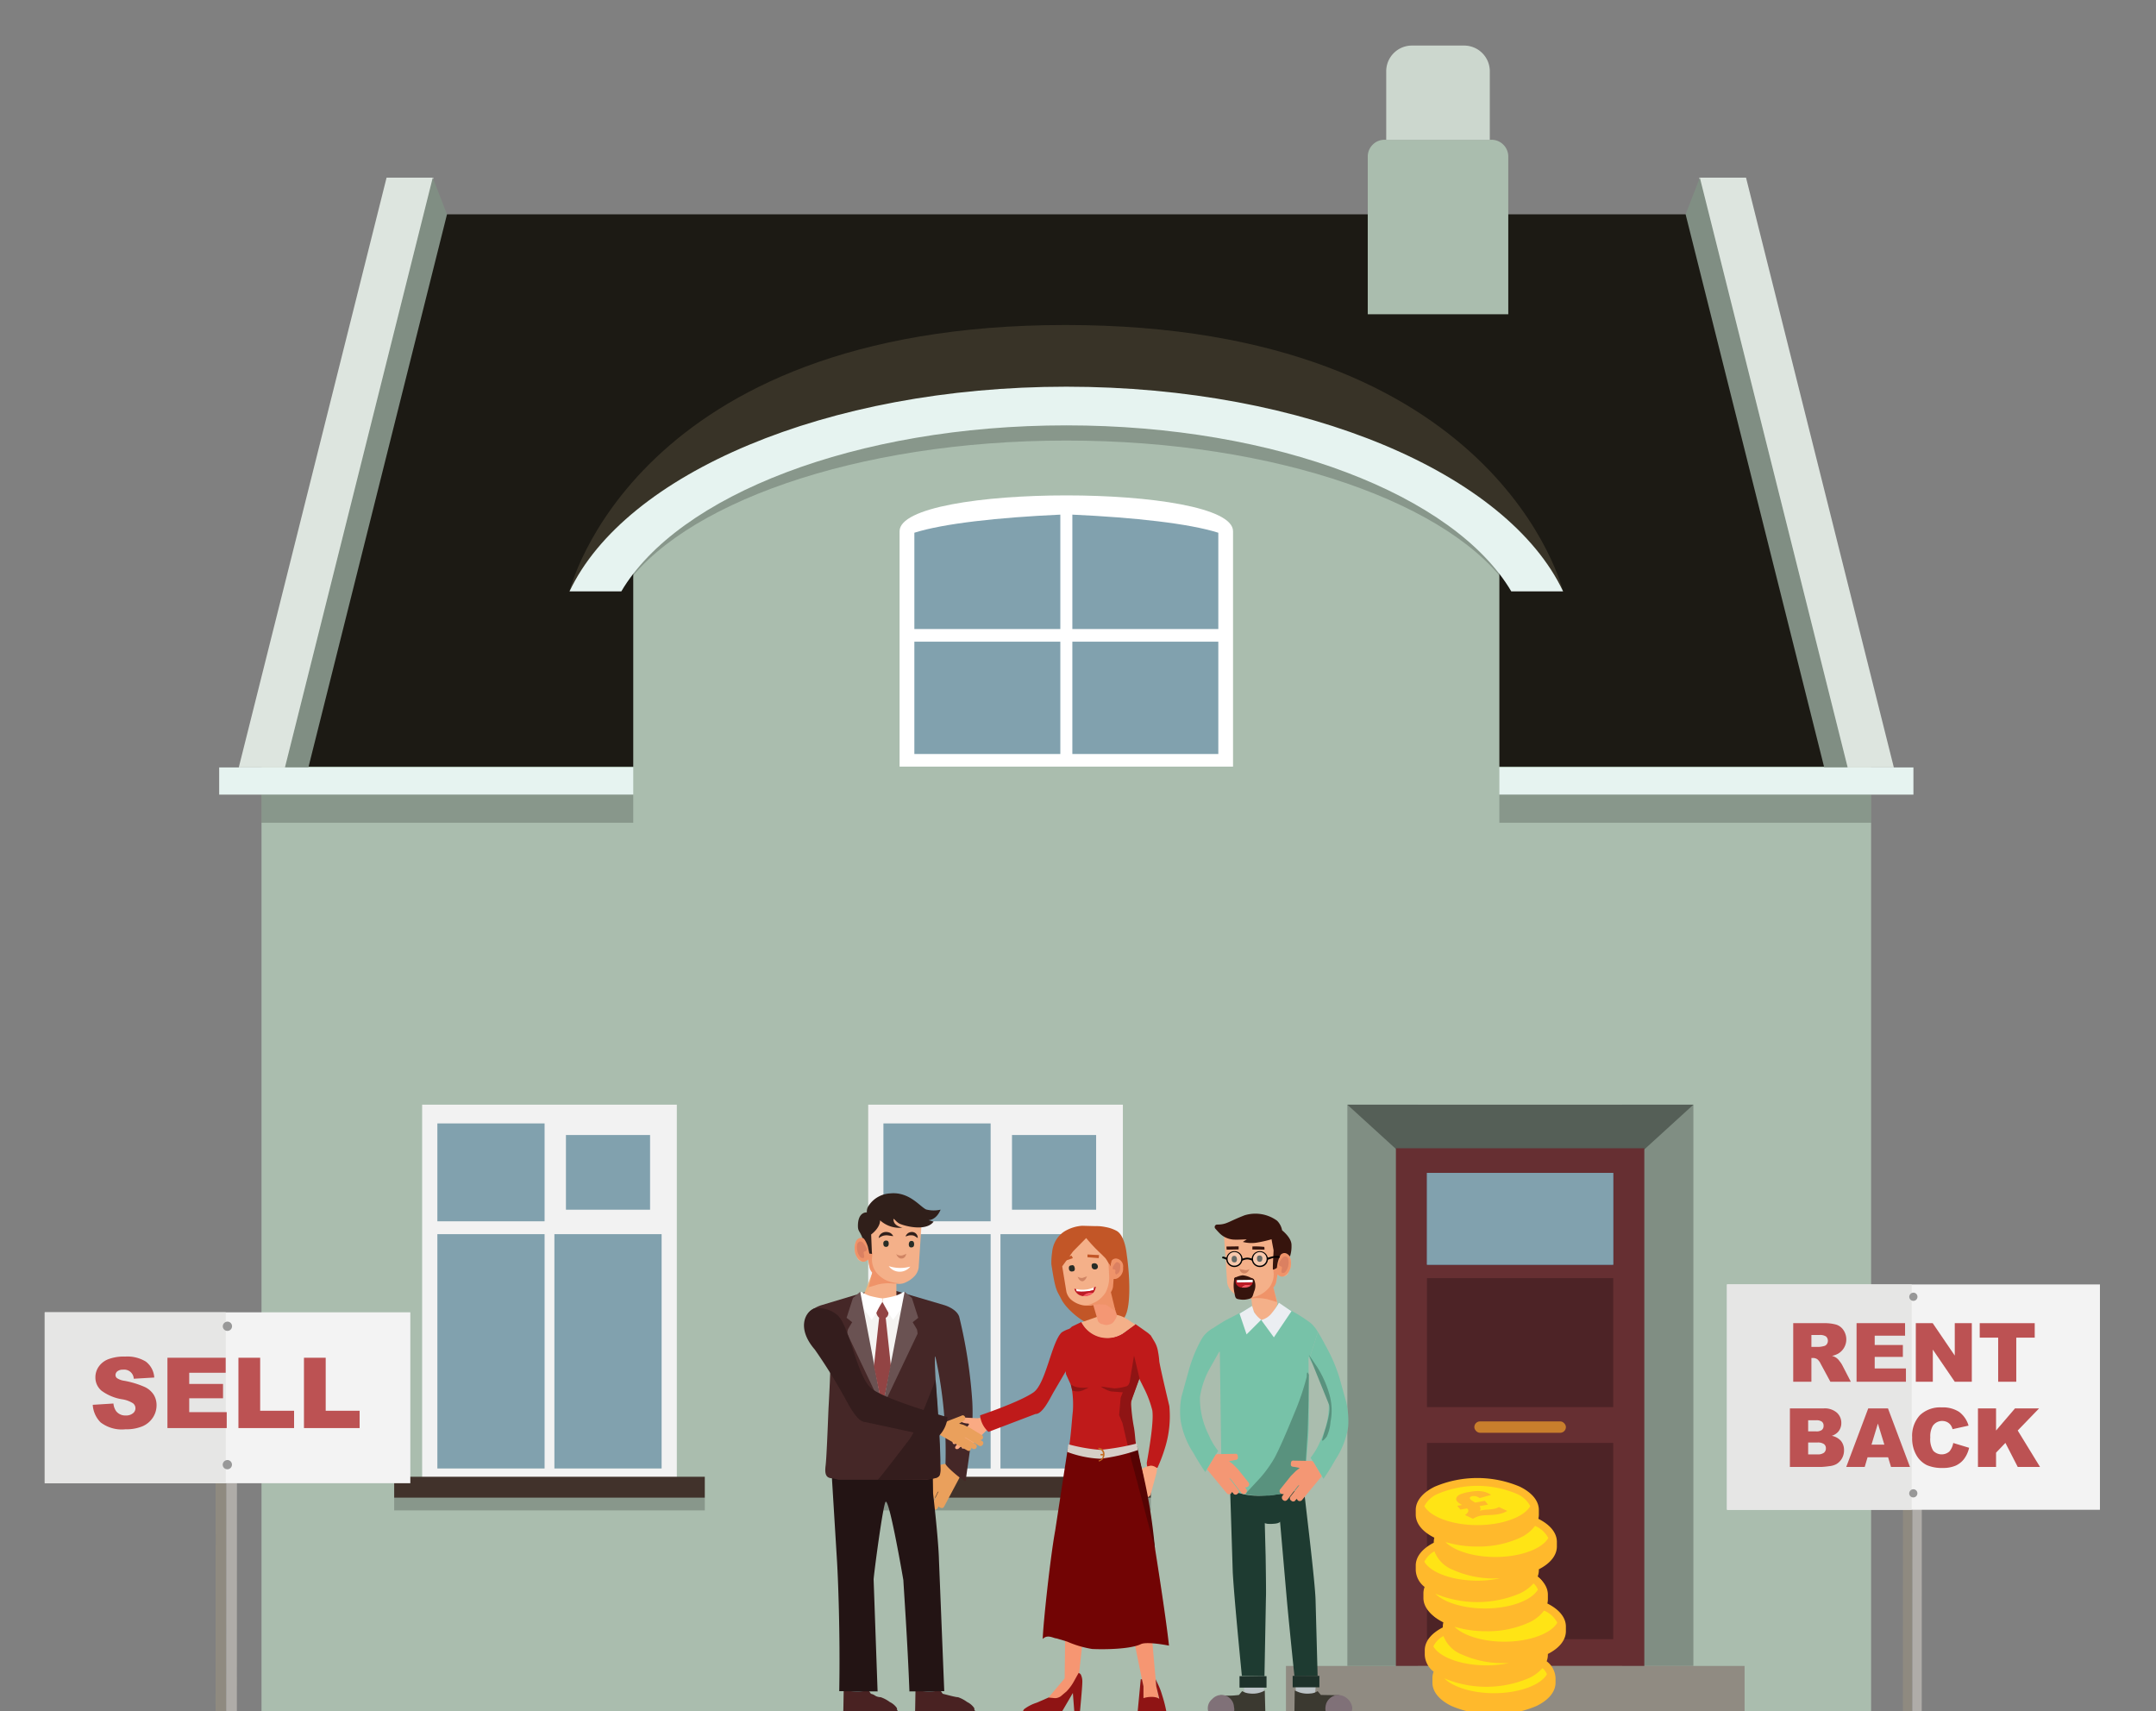 <svg xmlns="http://www.w3.org/2000/svg" xmlns:xlink="http://www.w3.org/1999/xlink" width="291.427" height="231.296" viewBox="0 0 291.427 231.296">
  <rect x="0" y="0" width="291.427" height="231.296" fill="#808080" stroke="none"/>
  <defs>
    <style>
      .cls-1 {
        fill: none;
      }

      .cls-2 {
        fill: #aabdae;
      }

      .cls-3 {
        fill: #1c1a14;
      }

      .cls-11, .cls-15, .cls-16, .cls-17, .cls-3, .cls-52, .cls-7 {
        fill-rule: evenodd;
      }

      .cls-4 {
        fill: #ccd7ce;
      }

      .cls-5 {
        fill: #dde5df;
      }

      .cls-15, .cls-6 {
        fill: #808e83;
      }

      .cls-10, .cls-7 {
        fill: #e6f3f0;
      }

      .cls-8 {
        opacity: 0.2;
      }

      .cls-9 {
        fill: #383327;
      }

      .cls-11, .cls-34, .cls-62 {
        fill: #fff;
      }

      .cls-12 {
        fill: #81a1ae;
      }

      .cls-13 {
        fill: #f2f2f2;
      }

      .cls-14 {
        fill: #41322b;
      }

      .cls-16 {
        fill: #908b82;
      }

      .cls-17 {
        fill: #555f57;
      }

      .cls-18 {
        fill: #662f32;
      }

      .cls-19 {
        fill: #5f8aa5;
      }

      .cls-20 {
        fill: #4d2326;
      }

      .cls-21 {
        fill: #c87e2c;
      }

      .cls-22 {
        fill: #eaa05c;
      }

      .cls-23 {
        fill: #535353;
      }

      .cls-24 {
        fill: #492222;
      }

      .cls-25 {
        fill: #231414;
      }

      .cls-26 {
        fill: #452727;
      }

      .cls-27 {
        fill: #eeb37d;
      }

      .cls-28 {
        fill: #f4b089;
      }

      .cls-29 {
        fill: #ef9369;
      }

      .cls-30 {
        fill: #db8061;
      }

      .cls-31 {
        fill: #d08564;
      }

      .cls-32 {
        fill: #272c26;
      }

      .cls-33 {
        fill: #301f1a;
      }

      .cls-35 {
        fill: #341d1d;
      }

      .cls-36 {
        fill: #f5f4f2;
      }

      .cls-37 {
        fill: #6a5252;
      }

      .cls-38 {
        fill: #924444;
      }

      .cls-39 {
        fill: #bf1a1a;
      }

      .cls-40 {
        fill: #c25627;
      }

      .cls-41 {
        fill: #f69672;
      }

      .cls-42 {
        fill: #faaa83;
      }

      .cls-43 {
        fill: #8f1414;
      }

      .cls-44 {
        fill: #f49774;
      }

      .cls-45 {
        fill: #720404;
      }

      .cls-46 {
        fill: #560303;
      }

      .cls-47 {
        fill: #d6cec7;
      }

      .cls-48 {
        fill: #c46d22;
      }

      .cls-49 {
        fill: #bd1b25;
      }

      .cls-50 {
        fill: #f55761;
      }

      .cls-51, .cls-52 {
        fill: #36140d;
      }

      .cls-53 {
        fill: #77c2a8;
      }

      .cls-54 {
        fill: #bcc3c6;
      }

      .cls-55 {
        fill: #1e3b31;
      }

      .cls-56 {
        fill: #3b3930;
      }

      .cls-57 {
        fill: #807178;
      }

      .cls-58 {
        fill: #282e27;
      }

      .cls-59 {
        fill: #1e312a;
      }

      .cls-60 {
        fill: #59927e;
      }

      .cls-61 {
        fill: #ebeef2;
      }

      .cls-62 {
        opacity: 0.3;
      }

      .cls-63 {
        fill: #ffe415;
      }

      .cls-64 {
        fill: #ffb92c;
      }

      .cls-65 {
        isolation: isolate;
      }

      .cls-66 {
        clip-path: url(#clip-path);
      }

      .cls-67 {
        clip-path: url(#clip-path-2);
      }

      .cls-68 {
        fill: #8f8a80;
      }

      .cls-69 {
        fill: #afaca8;
      }

      .cls-70 {
        fill: #f3f3f3;
      }

      .cls-71 {
        fill: #e6e6e5;
      }

      .cls-72 {
        fill: #989898;
      }

      .cls-73 {
        fill: #bc5253;
      }
    </style>
    <clipPath id="clip-path">
      <polygon class="cls-1" points="199.731 216.848 197.042 213.603 202.452 212.649 205.141 215.894 199.731 216.848"/>
    </clipPath>
    <clipPath id="clip-path-2">
      <polygon class="cls-1" points="198.513 205.399 195.823 202.154 201.233 201.2 203.923 204.445 198.513 205.399"/>
    </clipPath>
  </defs>
  <g id="text">
    <g>
      <rect class="cls-2" x="35.347" y="103.623" width="217.572" height="128.144"/>
      <polygon class="cls-3" points="233.483 28.968 54.783 28.968 35.347 103.622 252.919 103.622 233.483 28.968"/>
      <path class="cls-2" d="M184.88,18.891h18.995a0,0,0,0,1,0,0V40.202a2.274,2.274,0,0,1-2.274,2.274H187.153a2.274,2.274,0,0,1-2.274-2.274V18.891a0,0,0,0,1,0,0Z" transform="translate(388.754 61.366) rotate(180)"/>
      <path class="cls-4" d="M187.376,6.157H201.378a0,0,0,0,1,0,0v9.258a3.475,3.475,0,0,1-3.475,3.475h-7.051a3.475,3.475,0,0,1-3.475-3.475V6.157A0,0,0,0,1,187.376,6.157Z" transform="translate(388.754 25.048) rotate(180)"/>
      <polygon class="cls-5" points="229.677 24.015 236.012 24.015 255.991 103.735 249.655 103.735 229.677 24.015"/>
      <polygon class="cls-6" points="227.844 28.968 229.77 24.015 249.748 103.735 246.581 103.735 227.844 28.968"/>
      <polygon class="cls-5" points="58.588 24.015 52.253 24.015 32.275 103.735 38.61 103.735 58.588 24.015"/>
      <polygon class="cls-6" points="60.422 28.968 58.495 24.015 38.517 103.735 41.685 103.735 60.422 28.968"/>
      <polygon class="cls-7" points="258.638 103.735 258.638 107.408 29.627 107.408 29.627 103.735 72.923 103.735 258.638 103.735 258.638 103.735"/>
      <rect class="cls-8" x="35.347" y="107.408" width="217.572" height="3.802"/>
      <g>
        <path class="cls-9" d="M144.006,43.931c-58.41,0-67.025,36.004-67.025,36.004l18.084-12.566h98.472l17.747,12.566S202.67,43.931,144.006,43.931Z"/>
        <path class="cls-2" d="M192.993,65.328q-48.79-19.456-97.3,0L85.596,72.277v39.778H202.67V71.782Z"/>
        <polygon class="cls-1" points="117.121 51.491 104.076 60.842 183.937 60.842 170.891 51.491 117.121 51.491"/>
        <path class="cls-8" d="M144.133,54.803c-32.427,0-59.641,10.696-67.152,25.132h7.004C91.648,68.151,115.674,59.55,144.133,59.55s52.485,8.601,60.148,20.385h7.004C203.774,65.499,176.559,54.803,144.133,54.803Z"/>
        <path class="cls-10" d="M144.133,52.27c-32.427,0-59.641,11.774-67.152,27.665h7.004c7.663-12.971,31.689-22.439,60.148-22.439s52.485,9.468,60.148,22.439h7.004C203.774,64.044,176.559,52.27,144.133,52.27Z"/>
        <g>
          <path class="cls-11" d="M121.596,71.808c0-6.46,45.074-6.46,45.074,0v31.814H121.596V71.808Z"/>
          <rect class="cls-12" x="144.95" y="86.737" width="19.731" height="15.182"/>
          <rect class="cls-12" x="123.594" y="86.737" width="19.731" height="15.182"/>
          <g>
            <path class="cls-12" d="M164.681,85.025V72.011c-3.931-1.248-11.301-2.063-19.731-2.448V85.025Z"/>
            <path class="cls-12" d="M143.325,85.025V69.563c-8.427.384-15.796,1.199-19.731,2.446V85.025Z"/>
          </g>
        </g>
      </g>
      <g>
        <g>
          <rect class="cls-13" x="57.062" y="149.32" width="34.425" height="51.709" transform="translate(148.549 350.348) rotate(-180)"/>
          <g>
            <rect class="cls-12" x="76.498" y="153.42" width="11.372" height="10.096"/>
            <rect class="cls-12" x="74.938" y="166.822" width="14.492" height="31.673"/>
            <rect class="cls-12" x="59.119" y="151.853" width="14.492" height="13.23"/>
            <rect class="cls-12" x="59.119" y="166.822" width="14.492" height="31.673"/>
          </g>
          <rect class="cls-14" x="53.282" y="199.614" width="41.985" height="2.829" transform="translate(148.549 402.058) rotate(-180)"/>
          <rect class="cls-8" x="53.282" y="202.444" width="41.985" height="1.719" transform="translate(148.549 406.606) rotate(-180)"/>
        </g>
        <g>
          <rect class="cls-13" x="117.356" y="149.32" width="34.425" height="51.709" transform="translate(269.136 350.348) rotate(-180)"/>
          <g>
            <rect class="cls-12" x="136.792" y="153.42" width="11.372" height="10.096"/>
            <rect class="cls-12" x="135.232" y="166.822" width="14.492" height="31.673"/>
            <rect class="cls-12" x="119.412" y="151.853" width="14.492" height="13.23"/>
            <rect class="cls-12" x="119.412" y="166.822" width="14.492" height="31.673"/>
          </g>
          <rect class="cls-14" x="113.575" y="199.614" width="41.985" height="2.829" transform="translate(269.136 402.058) rotate(-180)"/>
          <rect class="cls-8" x="113.575" y="202.444" width="41.985" height="1.719" transform="translate(269.136 406.606) rotate(-180)"/>
        </g>
      </g>
      <g>
        <polygon class="cls-15" points="228.895 149.32 219.255 149.32 219.255 225.187 228.895 225.187 228.895 149.32 228.895 149.32"/>
        <polygon class="cls-16" points="235.815 231.766 235.815 225.187 173.822 225.187 173.822 231.766 235.815 231.766 235.815 231.766"/>
        <polygon class="cls-15" points="182.123 149.32 191.68 149.32 191.68 225.187 182.123 225.187 182.123 149.32 182.123 149.32"/>
        <polygon class="cls-17" points="228.898 149.32 219.413 157.965 191.606 157.965 182.121 149.32 228.898 149.32"/>
        <g>
          <g id="Symbol_9_0_Layer2_0_MEMBER_8_MEMBER_12_MEMBER_0_FILL" data-name="Symbol 9 0 Layer2 0 MEMBER 8 MEMBER 12 MEMBER 0 FILL">
            <path class="cls-18" d="M222.263,155.207H188.685v69.98h33.578Z"/>
          </g>
          <g id="Symbol_9_0_Layer2_0_MEMBER_8_MEMBER_12_MEMBER_1_MEMBER_1_FILL" data-name="Symbol 9 0 Layer2 0 MEMBER 8 MEMBER 12 MEMBER 1 MEMBER 1 FILL">
            <path class="cls-19" d="M192.884,158.545v12.404h25.174V158.545Z"/>
          </g>
          <g id="Symbol_9_0_Layer2_0_MEMBER_8_MEMBER_12_MEMBER_1_MEMBER_1_FILL-2" data-name="Symbol 9 0 Layer2 0 MEMBER 8 MEMBER 12 MEMBER 1 MEMBER 1 FILL">
            <path class="cls-20" d="M192.884,172.768v17.43h25.174v-17.43Z"/>
          </g>
          <g id="Symbol_9_0_Layer2_0_MEMBER_8_MEMBER_12_MEMBER_1_MEMBER_1_FILL-3" data-name="Symbol 9 0 Layer2 0 MEMBER 8 MEMBER 12 MEMBER 1 MEMBER 1 FILL">
            <path class="cls-20" d="M192.884,195.039v26.53h25.174v-26.53Z"/>
          </g>
          <rect class="cls-21" x="199.285" y="192.129" width="12.379" height="1.541" rx="0.771"/>
          <g id="Symbol_9_0_Layer2_0_MEMBER_8_MEMBER_12_MEMBER_1_MEMBER_1_FILL-4" data-name="Symbol 9 0 Layer2 0 MEMBER 8 MEMBER 12 MEMBER 1 MEMBER 1 FILL">
            <path class="cls-12" d="M192.884,158.545v12.404h25.174V158.545Z"/>
          </g>
        </g>
      </g>
    </g>
    <g>
      <g>
        <g>
          <g id="Symbol_9ashasd_0_Layer2_0_MEMBER_16_MEMBER_82_FILL" data-name="Symbol 9ashasd 0 Layer2 0 MEMBER 16 MEMBER 82 FILL">
            <path class="cls-22" d="M125.015,204.17a.428.428,0,0,0,.62-.202l1.062-2.18.019-.07.153-.145-.905,1.886a.44.44,0,0,0,.796.374l.103-.234a.347.347,0,0,0,.214.173q.389.222.585-.211l2.067-3.888-1.712-1.794q-.05-.089-.079.015l-.139-.039-2.391.493q-.467.057-.4.489a.339.339,0,0,0,.185.277.315.315,0,0,0,.304.123l.904-.009-.489.539-.404.638-.118.154-1.062,2.18a.428.428,0,0,0,.202.62.537.537,0,0,0,.422-.032l-.148.259A.389.389,0,0,0,125.015,204.17Z"/>
          </g>
          <g id="Symbol_9ashasd_0_Layer2_0_MEMBER_16_MEMBER_40_FILL" data-name="Symbol 9ashasd 0 Layer2 0 MEMBER 16 MEMBER 40 FILL">
            <path class="cls-23" d="M123.784,226.537l.181,2.313,2.675-.036.217-2.241Z"/>
          </g>
          <path class="cls-24" d="M123.699,231.145c.021-.981.031-1.944.055-2.914.167.071.444.198.595.256a3.744,3.744,0,0,0,1.556.201,2.829,2.829,0,0,0,1.096-.325,6.199,6.199,0,0,1,.422.584c.603.146,1.232.327,1.831.439.119.023.179.011.277.035a4.563,4.563,0,0,1,1.196.64,2.448,2.448,0,0,1,.937.788c.087.15-.011.248.1.359.016.016.016-.005.018,0a1.519,1.519,0,0,1,.108.453c-2.769.248-5.419-.019-8.201-.024.003-.109.005-.408.006-.475S123.699,231.146,123.699,231.145Z"/>
          <g id="Symbol_9ashasd_0_Layer2_0_MEMBER_16_MEMBER_40_FILL-2" data-name="Symbol 9ashasd 0 Layer2 0 MEMBER 16 MEMBER 40 FILL">
            <path class="cls-23" d="M117.59,226.537l-.181,2.313-2.675-.036-.217-2.241Z"/>
          </g>
          <path class="cls-24" d="M113.995,231.145c.021-.981.031-1.944.055-2.914.167.071.444.198.595.256a3.744,3.744,0,0,0,1.556.201,2.829,2.829,0,0,0,1.096-.325,6.218,6.218,0,0,1,.423.584c.603.146.481.327,1.08.439.12.023.179.011.277.035a4.563,4.563,0,0,1,1.196.64,2.448,2.448,0,0,1,.937.788c.087.15-.011.248.1.359.016.016.016-.005.018,0a1.519,1.519,0,0,1,.108.453,73.312,73.312,0,0,1-7.45-.024c.003-.109.005-.408.006-.475S113.995,231.146,113.995,231.145Z"/>
          <g id="Symbol_9ashasd_0_Layer2_0_MEMBER_16_MEMBER_41_FILL" data-name="Symbol 9ashasd 0 Layer2 0 MEMBER 16 MEMBER 41 FILL">
            <path class="cls-25" d="M112.197,195.647l.954,15.57c.12,2.096.432,9.415.29,17.378l5.183.036-.537-15.139c.024-.651,1.308-10.482,1.645-10.507.554-.072,2.375,10.603,2.375,10.603.048,1.012.581,8.544.819,15.043l4.708-.036-.716-17.743c-.024-1.181-.238-4.135-.793-8.979l-.103-6.961c-1.759.53-5.571.217-7.643.361a9.586,9.586,0,0,1-3.578-.361Z"/>
          </g>
          <g>
            <g>
              <path class="cls-26" d="M129.651,177.96c-.378-1.065-1.965-1.531-1.965-1.531l-8.417-2.484-8.263,2.484s-1.587.465-1.965,1.531a54.87,54.87,0,0,0,3.132,5.52c.232-.186-.185,6.928-.188,7.003-.141,3.563-.277,6.716-.383,7.583-.119.969-.079,1.75.898,1.75l.863.207h11.966l.863-.207c.977,0,1.017-.781.898-1.75-.107-.868-.242-4.02-.383-7.583-.003-.074-.509-7.32-.277-7.135A59.382,59.382,0,0,1,127.8,197.854c-.012.34,2.698,2.633,2.737,2.307.323-2.731,1.112-6.513.889-10.704A66.914,66.914,0,0,0,129.651,177.96Z"/>
              <path class="cls-27" d="M116.79,174.957h0c2.608,2.627,3.892.476,4.349.157v-4.199l-3.196,1.064Z"/>
            </g>
            <g id="Symbol_1_Newcz_0_Layer2_2_MEMBER_0_MEMBER_0_MEMBER_0_MEMBER_0_FILL" data-name="Symbol 1   Newcz 0 Layer2 2 MEMBER 0 MEMBER 0 MEMBER 0 MEMBER 0 FILL">
              <path class="cls-28" d="M123.364,165.021l1.254-.283-.445,6.634a2.165,2.165,0,0,1-.526,1.092,3.609,3.609,0,0,1-1.173.85,1.954,1.954,0,0,1-1.324.186v1.403l.042.448c0,.216-.886.663-1.264.744a5.421,5.421,0,0,1-1.759-.065,1.326,1.326,0,0,1-.969-.61c-.351-.431-.349-.468-.349-.737l.466-.086.627-2.618a2.751,2.751,0,0,1-.445-.89l-.162-.85a1.184,1.184,0,0,1-.809.283.858.858,0,0,1-.607-.364v-.04l-.04-.04v-.041l-.243-.526a2.415,2.415,0,0,1-.121-.769l.041-.445a1.154,1.154,0,0,1,.364-.688.751.751,0,0,1,1.214.243v.041l.324,1.294c.162-.351-.245-1.083.078-1.379l.122-1.056.326-1.65a3.572,3.572,0,0,1,2.769-.68,10.293,10.293,0,0,0,2.45-.108m-5.866,5.278.041-.121-.121.04Z"/>
            </g>
            <g id="Symbol_1_Newcz_0_Layer2_2_MEMBER_2_MEMBER_0_MEMBER_0_MEMBER_0_FILL" data-name="Symbol 1   Newcz 0 Layer2 2 MEMBER 2 MEMBER 0 MEMBER 0 MEMBER 0 FILL">
              <path class="cls-29" d="M119.724,173.03a4.822,4.822,0,0,0,1.011.324,3.478,3.478,0,0,0,.93.081l-.809.081a5.8,5.8,0,0,0-2.225.121l-1.214.364.485-1.982a1.516,1.516,0,0,1-.364-.688l-.202-1.092-.243.202a.681.681,0,0,1-.566.081,1.753,1.753,0,0,1-.971-1.416,2.281,2.281,0,0,1,.081-1.092.811.811,0,0,1,1.173-.607l.243.162.526,1.982.243-.121.121-.243-.081.971a2.985,2.985,0,0,0,.566,1.82A4.08,4.08,0,0,0,119.724,173.03Z"/>
            </g>
            <g id="Symbol_1_Newcz_0_Layer2_2_MEMBER_3_MEMBER_0_MEMBER_0_MEMBER_0_FILL" data-name="Symbol 1   Newcz 0 Layer2 2 MEMBER 3 MEMBER 0 MEMBER 0 MEMBER 0 FILL">
              <path class="cls-30" d="M115.881,168.136q.202-.364.485-.324l.202.081.04.04a2.76,2.76,0,0,1,.526.809q.081.121,0,.202a.159.159,0,0,1-.121.162l-.04.04a.217.217,0,0,0-.243.162l.081.485v.081q-.04.243-.283.162l-.162-.041a1.793,1.793,0,0,1-.445-.769,2.374,2.374,0,0,1-.081-.809Z"/>
            </g>
            <g id="Symbol_1_Newcz_0_Layer2_2_MEMBER_4_MEMBER_0_MEMBER_0_MEMBER_0_FILL" data-name="Symbol 1   Newcz 0 Layer2 2 MEMBER 4 MEMBER 0 MEMBER 0 MEMBER 0 FILL">
              <path class="cls-31" d="M122.393,169.794a.652.652,0,0,1-.485.324q-.486.04-.769-.607a1.093,1.093,0,0,0,.817.187l.397-.147.162-.081Z"/>
            </g>
            <g id="Symbol_1_Newcz_0_Layer2_2_MEMBER_5_MEMBER_0_MEMBER_0_MEMBER_0_FILL" data-name="Symbol 1   Newcz 0 Layer2 2 MEMBER 5 MEMBER 0 MEMBER 0 MEMBER 0 FILL">
              <path class="cls-32" d="M119.4,168.095a.358.358,0,0,1,.405-.405q.324,0,.324.405,0,.445-.364.445T119.4,168.095Z"/>
            </g>
            <g id="Symbol_1_Newcz_0_Layer2_2_MEMBER_6_MEMBER_0_MEMBER_0_MEMBER_0_FILL" data-name="Symbol 1   Newcz 0 Layer2 2 MEMBER 6 MEMBER 0 MEMBER 0 MEMBER 0 FILL">
              <path class="cls-32" d="M122.838,168.176q.04-.445.364-.445.364,0,.364.445t-.405.445Q122.838,168.621,122.838,168.176Z"/>
            </g>
            <path class="cls-33" d="M120.741,167.085a1.083,1.083,0,0,0-.398-.429,1.383,1.383,0,0,0-.638-.128,1.07,1.07,0,0,0-.636.251.867.867,0,0,0-.296.576,2.494,2.494,0,0,1,.489-.277,1.622,1.622,0,0,1,.467-.098C120.058,166.963,120.317,167.058,120.741,167.085Z"/>
            <path class="cls-33" d="M122.402,167.115c.187-.016.345-.109.495-.123a1.979,1.979,0,0,1,.402-.01.856.856,0,0,1,.346.106,3.52,3.52,0,0,1,.401.266.754.754,0,0,0-.164-.532.765.765,0,0,0-.535-.29.965.965,0,0,0-.565.125A1.086,1.086,0,0,0,122.402,167.115Z"/>
            <path class="cls-34" d="M120.128,171.141a5.096,5.096,0,0,0,2.915.067A1.829,1.829,0,0,1,120.128,171.141Z"/>
            <path class="cls-33" d="M117.175,163.88a1.334,1.334,0,0,1,.226-.88,3.707,3.707,0,0,1,2.952-1.69c2.561-.241,3.984,1.779,4.832,2.174a4.065,4.065,0,0,0,1.956.024c-.603,1.463-1.646,1.422-1.646,1.422l.704.196c-.955,1.294-3.609.69-4.501.321-.429-.148-.804-.683-.89-.68-.085.003-.025.153-.013.237.103.737,1.185.941,1.185.941a3.906,3.906,0,0,1-3.019-.993c0,1.057-1.208,1.913-1.208,1.913l.109,2.63-.352-.05-.217-.979s-.363-1.09-.715-1.141c-.359-.943-.611-.876-.611-1.618C115.965,163.745,117.175,163.88,117.175,163.88Z"/>
          </g>
          <path class="cls-34" d="M120.802,178.389s2.108-2.896,2.067-2.932-.694-.853-.694-.853a5.104,5.104,0,0,1-1.21.569,14.18,14.18,0,0,1-1.677.338,10.541,10.541,0,0,0,.63,1.528C120.217,177.554,120.802,178.389,120.802,178.389Z"/>
          <path class="cls-34" d="M117.774,178.389s-2.108-2.896-2.067-2.932.694-.853.694-.853a5.104,5.104,0,0,0,1.21.569,14.18,14.18,0,0,0,1.677.338,10.553,10.553,0,0,1-.63,1.528C118.359,177.554,117.774,178.389,117.774,178.389Z"/>
          <path class="cls-35" d="M122.939,194.547c1.035-1.398,3.524-8.054,3.524-8.054s1.072,12.546.469,13.031-1.359.439-3.738.47-4.682.031-4.553.031S122.939,194.547,122.939,194.547Z"/>
          <polygon class="cls-36" points="119.277 175.842 119.277 190.281 115.173 176.231 116.73 175.316 119.277 175.842"/>
          <path class="cls-34" d="M117.832,178.401s-2.011-2.763-1.972-2.796.662-.814.662-.814a4.866,4.866,0,0,0,1.155.542,13.529,13.529,0,0,0,1.6.322,10.055,10.055,0,0,1-.601,1.458C118.39,177.604,117.832,178.401,117.832,178.401Z"/>
          <path class="cls-37" d="M119.277,190.281l-4.753-9.999a4.24,4.24,0,0,1,.078-.559c.039-.102.584-1,.584-1l-.752-.593.856-2.678.986-.847Z"/>
          <polygon class="cls-36" points="119.277 175.842 119.277 190.281 123.38 176.231 121.824 175.316 119.277 175.842"/>
          <path class="cls-34" d="M120.721,178.401s2.011-2.763,1.972-2.796-.662-.814-.662-.814a4.866,4.866,0,0,1-1.155.542,13.529,13.529,0,0,1-1.6.322,10.062,10.062,0,0,0,.601,1.458C120.163,177.604,120.721,178.401,120.721,178.401Z"/>
          <path class="cls-38" d="M119.722,178.121s.209-.047.324-.39a.857.857,0,0,0,.039-.296l-.808-1.441a9.229,9.229,0,0,0-.808,1.441c-.013.048-.002.091.039.195a1.234,1.234,0,0,0,.324.491l-.701,6.534,1.146,5.627,1.146-5.627Z"/>
          <path class="cls-37" d="M119.277,190.281l4.753-9.999a4.257,4.257,0,0,0-.078-.559c-.039-.102-.584-1-.584-1l.752-.593-.856-2.678-.986-.847Z"/>
        </g>
        <g>
          <path class="cls-39" d="M158.058,190.052q-1.234-5.183-1.357-6.046a9.882,9.882,0,0,0-.165-1.275,3.858,3.858,0,0,0-.494-1.399l-.494-.823-.37-.329-1.686-1.193-1.429,1.054a3.978,3.978,0,0,1-5.714-1.062l-.179-.28-1.275.617a12.207,12.207,0,0,0-2.518,3.293c1.506.825,1.718,3.145,1.718,3.145l.718,1.583a13.352,13.352,0,0,1,.206,3.414c-.143,1.238-.217,2.883-.525,4.954a13.514,13.514,0,0,0,4.34.893,12.63,12.63,0,0,0,4.758-1.07l-.141-.582a18.096,18.096,0,0,1-.658-3.661l.041-1.44a5.922,5.922,0,0,1,.329-1.234l.823-2.262.781,1.563a14.164,14.164,0,0,1,.987,2.715q.247,1.563-.74,7.075,0,.782.329.658l1.111.041a20.053,20.053,0,0,0,.987-2.591A14.347,14.347,0,0,0,158.058,190.052Z"/>
          <g id="Symbol_1_Newcz_0_Layer2_3_MEMBER_9_MEMBER_0_MEMBER_0_MEMBER_0_FILL" data-name="Symbol 1   Newcz 0 Layer2 3 MEMBER 9 MEMBER 0 MEMBER 0 MEMBER 0 FILL">
            <path class="cls-40" d="M144.188,166.278a5.246,5.246,0,0,1,2.091-.59l1.83.049a5.582,5.582,0,0,1,1.299.12,4.944,4.944,0,0,1,1.554.535c1.117.674,1.315,3.018,1.35,3.261.409,2.8.7,8.007-.693,8.793a4.863,4.863,0,0,1-3.224.804c-1.592.025-4.236-2.227-4.926-3.623-.611-1.236-.78-.949-1.357-4.75a9.723,9.723,0,0,1,.104-1.607,3.866,3.866,0,0,1,.483-1.564A3.482,3.482,0,0,1,144.188,166.278Z"/>
          </g>
          <g id="Symbol_1_Newczashhaww_0_Layer2_3_MEMBER_0_MEMBER_0_MEMBER_0_MEMBER_0_FILL" data-name="Symbol 1   Newczashhaww 0 Layer2 3 MEMBER 0 MEMBER 0 MEMBER 0 MEMBER 0 FILL">
            <path class="cls-41" d="M144.114,210.701l3.373.453-1.645,15.26v1.028l-2.509,2.674-1.851-.37,2.427-2.879Z"/>
          </g>
          <g id="Symbol_1_Newczashhaww_0_Layer2_3_MEMBER_1_MEMBER_0_MEMBER_0_MEMBER_0_FILL" data-name="Symbol 1   Newczashhaww 0 Layer2 3 MEMBER 1 MEMBER 0 MEMBER 0 MEMBER 0 FILL">
            <path class="cls-41" d="M156.659,229.622l.329.658-2.427-.041V228.018l-3.373-16.659,3.496-1.522,1.604,18.057Z"/>
          </g>
          <g id="Symbol_1_Newczashhaww_0_Layer2_3_MEMBER_2_MEMBER_0_MEMBER_0_MEMBER_0_FILL" data-name="Symbol 1   Newczashhaww 0 Layer2 3 MEMBER 2 MEMBER 0 MEMBER 0 MEMBER 0 FILL">
            <path class="cls-42" d="M154.397,198.567l.123-.123.494-.206.494-.123a1.231,1.231,0,0,1,.905.37l-.082.576-.823,3.044-.206.206q-.329.082-.37.535l-.082.165-.206.165-.288-.206-.165.494q-.164.206-.329.165t-.164-.288l.123-.823h-.082l-.165.453q-.123.288-.329.247a.277.277,0,0,1-.165-.411l.617-2.057.082-.74q.041-.288-.247-.123a2.04,2.04,0,0,1-1.234.206l-.082-.165q-.082-.165,0-.247l.041-.041.206-.041v-.041Z"/>
          </g>
          <g id="Symbol_1_Newczashhaww_0_Layer2_3_MEMBER_6_MEMBER_0_MEMBER_0_MEMBER_0_FILL" data-name="Symbol 1   Newczashhaww 0 Layer2 3 MEMBER 6 MEMBER 0 MEMBER 0 MEMBER 0 FILL">
            <path class="cls-43" d="M146.664,187.584l.493-.041-.576.288a1.958,1.958,0,0,1-1.645.123l-.206-.823a2.304,2.304,0,0,0,1.07.411A5.596,5.596,0,0,0,146.664,187.584Z"/>
          </g>
          <g id="Symbol_1_Newczashhaww_0_Layer2_3_MEMBER_7_MEMBER_0_MEMBER_0_MEMBER_0_FILL" data-name="Symbol 1   Newczashhaww 0 Layer2 3 MEMBER 7 MEMBER 0 MEMBER 0 MEMBER 0 FILL">
            <path class="cls-43" d="M145.8,226.126l.082.041q.041,0,.206.165a2.205,2.205,0,0,1,.206,1.111q0,.576-.329,4.072h-.74l-.206-2.674-1.563,2.674h-5.224a.905.905,0,0,1,.206-.494,5.711,5.711,0,0,1,1.687-.864l1.604-.699.864.082a1.387,1.387,0,0,0,.781-.247l.782-.658a6.46,6.46,0,0,0,1.069-1.481Z"/>
          </g>
          <g id="Symbol_1_Newczashhaww_0_Layer2_3_MEMBER_8_MEMBER_0_MEMBER_0_MEMBER_0_FILL" data-name="Symbol 1   Newczashhaww 0 Layer2 3 MEMBER 8 MEMBER 0 MEMBER 0 MEMBER 0 FILL">
            <path class="cls-43" d="M157.071,229.087a17.981,17.981,0,0,1,.658,2.674h-3.99l.453-4.771h.165l.206.946V229.54a3.417,3.417,0,0,1,1.152-.165,2.096,2.096,0,0,1,.74.123l.247.123-.411-1.687-.082-.946.329.699A8.829,8.829,0,0,1,157.071,229.087Z"/>
          </g>
          <g id="Symbol_1_Newczashhaww_0_Layer2_3_MEMBER_10_MEMBER_0_MEMBER_0_MEMBER_0_FILL" data-name="Symbol 1   Newczashhaww 0 Layer2 3 MEMBER 10 MEMBER 0 MEMBER 0 MEMBER 0 FILL">
            <path class="cls-28" d="M152.373,178.325l1.078.704-1.493,1.088a3.899,3.899,0,0,1-5.589-1.062l-.199-.314,2.481-.868a4.244,4.244,0,0,1,1.667-.23h0A4.245,4.245,0,0,1,152.373,178.325Z"/>
          </g>
          <g id="Symbol_1_Newczashhaww_0_Layer2_3_MEMBER_11_MEMBER_0_MEMBER_0_MEMBER_0_FILL" data-name="Symbol 1   Newczashhaww 0 Layer2 3 MEMBER 11 MEMBER 0 MEMBER 0 MEMBER 0 FILL">
            <path class="cls-44" d="M150.942,177.63v.082q.082.247-.288.782a1.038,1.038,0,0,1-.699.535,1.167,1.167,0,0,1-.905-.041.83.83,0,0,1-.658-.453v-.041l-.617-2.098h-.041l2.18-1.563Z"/>
          </g>
          <g id="Symbol_1_Newczashhaww_0_Layer2_3_MEMBER_12_MEMBER_0_MEMBER_0_MEMBER_0_FILL" data-name="Symbol 1   Newczashhaww 0 Layer2 3 MEMBER 12 MEMBER 0 MEMBER 0 MEMBER 0 FILL">
            <path class="cls-28" d="M146.821,167.347a21.732,21.732,0,0,0,2.107,2.221l.486.494a4.212,4.212,0,0,1,.365.576.962.962,0,0,1,.162.658,1.196,1.196,0,0,0,.121.699q-.04-.043.041-.411l.122-.864a.739.739,0,0,1,.446-.494.876.876,0,0,1,.608.123.995.995,0,0,1,.405.699l.081.411-.081.411-.203.37v.041l-.04.041v.041l-.396.35-.374.144a.781.781,0,0,0-.405.165,4.43,4.43,0,0,1-.365,1.687l.041.123-2.148,1.563a3.436,3.436,0,0,1-3.039-.74,2.164,2.164,0,0,1-.608-1.028l-.567-3.455,1.459-2.015Z"/>
          </g>
          <g id="Symbol_1_Newczashhaww_0_Layer2_3_MEMBER_13_MEMBER_0_MEMBER_0_MEMBER_0_FILL" data-name="Symbol 1   Newczashhaww 0 Layer2 3 MEMBER 13 MEMBER 0 MEMBER 0 MEMBER 0 FILL">
            <path class="cls-29" d="M150.243,170.432a.704.704,0,0,1,.782-.288,1.057,1.057,0,0,1,.781,1.193,1.45,1.45,0,0,1-.617,1.357.835.835,0,0,1-.658.165l-.082,1.069a1.822,1.822,0,0,1-.288.74l.617,2.55-.576-.37a3.27,3.27,0,0,0-.781-.494,6.882,6.882,0,0,0-2.057.082,4.15,4.15,0,0,1-1.275-.041,2.896,2.896,0,0,0,1.357-.123,5.143,5.143,0,0,0,.864-.411,4.189,4.189,0,0,0,1.111-1.111,4.523,4.523,0,0,0,.494-2.427l-.082-1.604q0,.041.165.206l.123.247Z"/>
          </g>
          <g id="Symbol_1_Newczashhaww_0_Layer2_3_MEMBER_14_MEMBER_0_MEMBER_0_MEMBER_0_FILL" data-name="Symbol 1   Newczashhaww 0 Layer2 3 MEMBER 14 MEMBER 0 MEMBER 0 MEMBER 0 FILL">
            <path class="cls-30" d="M150.942,170.596a.507.507,0,0,1,.411.206l.082.165-.041.617a.742.742,0,0,1-.329.576l-.123.082q-.082.082-.082,0-.082-.082-.082-.123l-.041-.041.041-.37q-.082-.123-.165-.123h-.041q-.165,0-.165-.123v-.123a1.667,1.667,0,0,1,.411-.658Z"/>
          </g>
          <g id="Symbol_1_Newczashhaww_0_Layer2_3_MEMBER_15_MEMBER_0_MEMBER_0_MEMBER_0_FILL" data-name="Symbol 1   Newczashhaww 0 Layer2 3 MEMBER 15 MEMBER 0 MEMBER 0 MEMBER 0 FILL">
            <path class="cls-31" d="M146.317,172.732l.617-.206-.164.329q-.247.329-.453.329-.411,0-.658-.617A1.054,1.054,0,0,0,146.317,172.732Z"/>
          </g>
          <g id="Symbol_1_Newczashhaww_0_Layer2_3_MEMBER_16_MEMBER_0_MEMBER_0_MEMBER_0_FILL" data-name="Symbol 1   Newczashhaww 0 Layer2 3 MEMBER 16 MEMBER 0 MEMBER 0 MEMBER 0 FILL">
            <path class="cls-32" d="M148.022,171.583a.393.393,0,0,1-.453-.37q-.082-.452.329-.452a.436.436,0,0,1,.494.37A.365.365,0,0,1,148.022,171.583Z"/>
          </g>
          <g id="Symbol_1_Newczashhaww_0_Layer2_3_MEMBER_17_MEMBER_0_MEMBER_0_MEMBER_0_FILL" data-name="Symbol 1   Newczashhaww 0 Layer2 3 MEMBER 17 MEMBER 0 MEMBER 0 MEMBER 0 FILL">
            <path class="cls-32" d="M144.946,171.861a.365.365,0,0,1-.453-.37.465.465,0,0,1,.041-.329.395.395,0,0,1,.288-.123q.37-.123.452.37a.494.494,0,0,1-.041.329A.395.395,0,0,1,144.946,171.861Z"/>
          </g>
          <g id="Symbol_1_Newczashhaww_0_Layer2_3_MEMBER_18_MEMBER_0_MEMBER_0_MEMBER_0_FILL" data-name="Symbol 1   Newczashhaww 0 Layer2 3 MEMBER 18 MEMBER 0 MEMBER 0 MEMBER 0 FILL">
            <path class="cls-40" d="M148.515,170.061l-1.522-.123v-.37l1.563.082Z"/>
          </g>
          <g id="Symbol_1_Newczashhaww_0_Layer2_3_MEMBER_19_MEMBER_0_MEMBER_0_MEMBER_0_FILL" data-name="Symbol 1   Newczashhaww 0 Layer2 3 MEMBER 19 MEMBER 0 MEMBER 0 MEMBER 0 FILL">
            <path class="cls-40" d="M144.073,170.391l.247-.535.535-.123.165.329Z"/>
          </g>
          <path class="cls-45" d="M144.34,195.724c-.163,1.094-.347,2.297-.555,3.624l-1.159,7.566c-.67,3.635-1.652,12.872-1.679,14.627.656-.683,1.455-.078,1.867-.078l1.423.427a13.814,13.814,0,0,0,3.385,1.003c1.673.082,5.171.034,6.592-.654.825-.4,3.799.201,3.799.201-.631-5.868-3.34-22.186-3.615-23.584l-.805-3.326a12.63,12.63,0,0,1-4.758,1.07A14.538,14.538,0,0,1,144.34,195.724Z"/>
          <path class="cls-43" d="M153.287,193.014a24.115,24.115,0,0,1-.411-3.537l1.152-3.167-.74-3.085-.576,3.496q-.123.617-.576.699a6.794,6.794,0,0,1-1.522.247l-1.769-.247q0,.082.494.329a3.501,3.501,0,0,0,.823.329l1.604.123-.288.74-.206,2.345.453,1.07.826,3.566a11.364,11.364,0,0,0,1.024-.518C153.438,194.667,153.441,193.939,153.287,193.014Z"/>
          <path class="cls-46" d="M154.315,198.402c-.171-.703-.373-1.699-.598-2.926-.346.147-.74.301-1.168.446l3.563,13.433A72.494,72.494,0,0,0,154.315,198.402Z"/>
          <path class="cls-47" d="M144.26,196.259a14.445,14.445,0,0,0,4.432.919,23.876,23.876,0,0,0,5.123-1.176l-.162-.881a32.417,32.417,0,0,1-4.941.859,23.347,23.347,0,0,1-4.298-.754Z"/>
          <path class="cls-48" d="M148.458,195.877a.676.676,0,0,1,.633.739c-.011.664-.472.782-.558.782s.011.15.011.15a.965.965,0,0,0,.75-1.007.811.811,0,0,0-.836-.836Z"/>
          <rect class="cls-48" x="148.758" y="196.525" width="0.375" height="0.204"/>
          <g id="Symbol_1_Newczashhaww_0_Layer2_3_MEMBER_2_MEMBER_0_MEMBER_0_MEMBER_0_FILL-2" data-name="Symbol 1   Newczashhaww 0 Layer2 3 MEMBER 2 MEMBER 0 MEMBER 0 MEMBER 0 FILL">
            <path class="cls-42" d="M132.167,191.707l.169-.045.53.07.488.141a1.23,1.23,0,0,1,.597.774l-.36.457-2.237,2.219-.281.075a.524.524,0,0,0-.588.277l-.154.101-.26.039-.146-.322-.39.344q-.245.095-.367-.023t.002-.331l.519-.649-.071-.041-.369.309q-.251.187-.408.048a.277.277,0,0,1,.064-.438l1.564-1.469.442-.599q.18-.229-.151-.231a2.039,2.039,0,0,1-1.17-.441l.011-.183q.011-.183.124-.213l.056-.015.198.068.021-.035Z"/>
          </g>
          <g id="Symbol_1_Newczasjhcczz22_0_Layer2_4_MEMBER_2_FILL" data-name="Symbol 1   Newczasjhcczz22 0 Layer2 4 MEMBER 2 FILL">
            <path class="cls-39" d="M145.458,179.439a4.284,4.284,0,0,0-1.95.661c-1.37,1.299-2.131,6.912-3.8,8.098-1.827,1.298-7.229,3.113-7.229,3.113a3.379,3.379,0,0,0,1.138,2.236l6.344-2.416c.987.03,1.981-2.16,2.475-2.998l2.555-4.364Z"/>
          </g>
          <g>
            <g id="Symbol_13jhccczz22_1_Layer0_0_FILL" data-name="Symbol 13jhccczz22 1 Layer0 0 FILL">
              <path class="cls-49" d="M147.88,174.532l.216-.53a4.655,4.655,0,0,1-1.358.406,4.521,4.521,0,0,1-.943-.016l-.479-.069.338.466a1.516,1.516,0,0,0,2.227-.257Z"/>
            </g>
            <g id="Symbol_13jhccczz22_1_Layer0_1_FILL" data-name="Symbol 13jhccczz22 1 Layer0 1 FILL">
              <path class="cls-34" d="M145.515,174.556a6.15,6.15,0,0,0,2.313-.17l.061-.374a3.943,3.943,0,0,1-2.445.227Z"/>
              <path class="cls-50" d="M147.742,174.777a1.281,1.281,0,0,0-1.344.411,1.757,1.757,0,0,0,.374-.002A1.445,1.445,0,0,0,147.742,174.777Z"/>
              <path class="cls-49" d="M148.113,173.91q-.112.056-.224.102l-.061.374a6.15,6.15,0,0,1-2.313.17l-.071-.317q-.113-.02-.227-.05a1.304,1.304,0,0,0,1.181.999,1.281,1.281,0,0,1,1.344-.411A1.462,1.462,0,0,0,148.113,173.91Z"/>
            </g>
          </g>
          <g>
            <g id="Symbol_1_Newcz_0_Layer2_2_MEMBER_0_MEMBER_0_MEMBER_0_MEMBER_0_FILL-2" data-name="Symbol 1   Newcz 0 Layer2 2 MEMBER 0 MEMBER 0 MEMBER 0 MEMBER 0 FILL">
              <path class="cls-28" d="M167.609,165.891c.995.215,1.298-.185,1.674-.185a4.557,4.557,0,0,1,2.761,1.423l.726,1.348-.121,1.065c.323.296-.242,1.311-.081,1.661l.323-1.291v-.04a.749.749,0,0,1,1.21-.242,1.151,1.151,0,0,1,.363.686l.04.444a2.41,2.41,0,0,1-.121.766l-.242.524v.04l-.04.04v.04a.855.855,0,0,1-.605.363,1.181,1.181,0,0,1-.807-.282l-.161.847a2.744,2.744,0,0,1-.444.887l.625,2.24v.081a2.24,2.24,0,0,1-.481,1.254q-.605.766-.968.807a1.864,1.864,0,0,1-1.008-.04,1.124,1.124,0,0,1-.668-.873l-.3-.605-.144-1.371a2.812,2.812,0,0,1-1.573-.161,3.597,3.597,0,0,1-1.17-.847,2.159,2.159,0,0,1-.524-1.089l-.444-6.615,1.288-1.06Zm5.161,5.635-.121-.04.04.121Z"/>
            </g>
            <g id="Symbol_1_Newcz_0_Layer2_2_MEMBER_2_MEMBER_0_MEMBER_0_MEMBER_0_FILL-2" data-name="Symbol 1   Newcz 0 Layer2 2 MEMBER 2 MEMBER 0 MEMBER 0 MEMBER 0 FILL">
              <path class="cls-29" d="M170.309,175.035a4.818,4.818,0,0,1-1.008.323,3.47,3.47,0,0,1-.928.081l.807.081a5.784,5.784,0,0,1,2.218.121l1.21.363-.484-1.976a1.512,1.512,0,0,0,.363-.686l.202-1.089.242.202a.678.678,0,0,0,.565.081,1.748,1.748,0,0,0,.968-1.412,2.275,2.275,0,0,0-.081-1.089.809.809,0,0,0-1.17-.605l-.242.161-.524,1.976-.242-.121-.121-.242.081.968a2.976,2.976,0,0,1-.565,1.815A4.067,4.067,0,0,1,170.309,175.035Z"/>
            </g>
            <g id="Symbol_1_Newcz_0_Layer2_2_MEMBER_3_MEMBER_0_MEMBER_0_MEMBER_0_FILL-2" data-name="Symbol 1   Newcz 0 Layer2 2 MEMBER 3 MEMBER 0 MEMBER 0 MEMBER 0 FILL">
              <path class="cls-30" d="M174.141,170.155q-.202-.363-.484-.323l-.202.081-.04.04a2.751,2.751,0,0,0-.524.807q-.081.121,0,.202a.158.158,0,0,0,.121.161l.04.04a.216.216,0,0,1,.242.161l-.081.484v.081q.04.242.282.161l.161-.04a1.788,1.788,0,0,0,.444-.766,2.367,2.367,0,0,0,.081-.807Z"/>
            </g>
            <g id="Symbol_1_Newcz_0_Layer2_2_MEMBER_4_MEMBER_0_MEMBER_0_MEMBER_0_FILL-2" data-name="Symbol 1   Newcz 0 Layer2 2 MEMBER 4 MEMBER 0 MEMBER 0 MEMBER 0 FILL">
              <path class="cls-31" d="M167.647,171.808a.65.65,0,0,0,.484.323q.484.04.766-.605a.877.877,0,0,1-.726.121l-.484-.081-.161-.081Z"/>
            </g>
            <g id="Symbol_1_Newcz_0_Layer2_2_MEMBER_5_MEMBER_0_MEMBER_0_MEMBER_0_FILL-2" data-name="Symbol 1   Newcz 0 Layer2 2 MEMBER 5 MEMBER 0 MEMBER 0 MEMBER 0 FILL">
              <path class="cls-32" d="M170.632,170.114a.357.357,0,0,0-.403-.403q-.323,0-.323.403,0,.444.363.444T170.632,170.114Z"/>
            </g>
            <g id="Symbol_1_Newcz_0_Layer2_2_MEMBER_6_MEMBER_0_MEMBER_0_MEMBER_0_FILL-2" data-name="Symbol 1   Newcz 0 Layer2 2 MEMBER 6 MEMBER 0 MEMBER 0 MEMBER 0 FILL">
              <path class="cls-32" d="M167.204,170.195q-.04-.444-.363-.444-.363,0-.363.444t.403.444Q167.204,170.638,167.204,170.195Z"/>
            </g>
            <g id="Symbol_1_Newcz_0_Layer2_2_MEMBER_7_MEMBER_0_MEMBER_0_MEMBER_0_FILL" data-name="Symbol 1   Newcz 0 Layer2 2 MEMBER 7 MEMBER 0 MEMBER 0 MEMBER 0 FILL">
              <path class="cls-51" d="M170.9,168.547a10.288,10.288,0,0,0-1.613-.061l-.004.411,1.645.014Z"/>
            </g>
            <g id="Symbol_1_Newcz_0_Layer2_2_MEMBER_8_MEMBER_0_MEMBER_0_MEMBER_0_FILL" data-name="Symbol 1   Newcz 0 Layer2 2 MEMBER 8 MEMBER 0 MEMBER 0 MEMBER 0 FILL">
              <path class="cls-51" d="M167.427,168.472l-1.653.025.036.42,1.614-.034Z"/>
            </g>
            <path class="cls-51" d="M166.88,174.849c.101.665.186.732.745.799a2.52,2.52,0,0,0,.902-.011c.847-.153.744-.354,1.001-1.084a1.915,1.915,0,0,0-.051-1.645c-.369-.192-.306-.271-.522.084-.241.395-.15.727-.728.835-.749.14-.76-.571-.801-.719-.212-.773-.501-.363-.566-.358A4.723,4.723,0,0,0,166.88,174.849Z"/>
            <path class="cls-51" d="M169.053,172.699a3.027,3.027,0,0,0-1.079-.318,3.297,3.297,0,0,0-1.113.369c-.101.148,0,.578,0,.578l.649.774a7.819,7.819,0,0,1,1.23-.08c.157.054.383-.694.383-.694s.435.081.435.044-.079-.464-.079-.464Z"/>
            <path class="cls-52" d="M172.149,168.989c.019.076-.163,2.648-.071,2.628s.515-.135.533-.316a4.229,4.229,0,0,1,.512-1.716c.704-.592,1.215.272,1.246.243a4.437,4.437,0,0,0,.202-1.54c.013-.998-1.265-1.98-1.265-1.98a2.49,2.49,0,0,0-.688-1.307,4.979,4.979,0,0,0-4.406-.723c-2.008.787-2.293,1.114-3.147,1.217a4.335,4.335,0,0,1-.547.032.326.326,0,0,0-.247.542c.155.177.331.372.512.56a2.973,2.973,0,0,0,1.887.921c.663.06,1.969-.064,1.834.004s-.506.316-.506.316a4.545,4.545,0,0,0,1.908.091,17.13,17.13,0,0,0,1.973-.449C171.882,167.605,172.149,168.989,172.149,168.989Z"/>
            <g>
              <path class="cls-53" d="M177.151,178.823a20.95,20.95,0,0,0-2.54-1.627l-1.841-1.111a4.838,4.838,0,0,1-.62,1.151,2.01,2.01,0,0,1-1.667,1.19,1.03,1.03,0,0,1-1.072-.953l-.15-.922c-2.884,1.614-3.232,1.674-3.882,2.082-1.673,1.049-5.397,3.093-.532,4.085.05.01.04.199.04.199l.238,17.417.635.515a5.444,5.444,0,0,0,1.23.754,10.155,10.155,0,0,0,3.81.555,18.458,18.458,0,0,0,5.477-1.032l.556-6.826q.119-1.627.079-6.271l-.04-4.643.128.225,1.143-3.559A4.74,4.74,0,0,0,177.151,178.823Z"/>
              <path class="cls-53" d="M181.993,189.618l-.913-3.294a21.671,21.671,0,0,0-1.865-4.366c-.4-.776-.755-1.406-1.072-1.905L177,183.613l1.262,2.235a11.322,11.322,0,0,1,1.349,3.929,10.876,10.876,0,0,1-1.191,5.12,9.175,9.175,0,0,1-1.27,2.143l1.746,2.857q.873-1.27,1.627-2.619a11.238,11.238,0,0,0,1.707-4.405A11.403,11.403,0,0,0,181.993,189.618Z"/>
            </g>
            <g id="Symbol_1_Newcz_0_Layer2_2_MEMBER_13_MEMBER_0_MEMBER_0_MEMBER_0_FILL" data-name="Symbol 1   Newcz 0 Layer2 2 MEMBER 13 MEMBER 0 MEMBER 0 MEMBER 0 FILL">
              <path class="cls-54" d="M168.261,229.068l2.5.04.198-2.223-2.937.04Z"/>
            </g>
            <g id="Symbol_1_Newcz_0_Layer2_2_MEMBER_14_MEMBER_0_MEMBER_0_MEMBER_0_FILL" data-name="Symbol 1   Newcz 0 Layer2 2 MEMBER 14 MEMBER 0 MEMBER 0 MEMBER 0 FILL">
              <path class="cls-54" d="M177.945,226.924l-2.897-.04.159,2.223,2.54-.04Z"/>
            </g>
            <g id="Symbol_1_Newcz_0_Layer2_2_MEMBER_15_MEMBER_0_MEMBER_0_MEMBER_0_FILL" data-name="Symbol 1   Newcz 0 Layer2 2 MEMBER 15 MEMBER 0 MEMBER 0 MEMBER 0 FILL">
              <path class="cls-55" d="M167.427,201.802l-1.151-.516.357,11.271q.198,3.453,1.23,13.97l3.056.04.198-10.636q.04-.397-.04-5.556L170.96,205.89l.318.079a4.794,4.794,0,0,0,.873,0q.714-.04.873-.278l.913,10.478q.278,3.096,1.032,10.398l3.135-.04-.278-10.239q-.04-1.627-.834-8.572l-.754-6.509a21.812,21.812,0,0,1-5.437.953A9.33,9.33,0,0,1,167.427,201.802Z"/>
            </g>
            <g id="Symbol_1_Newcz_0_Layer2_2_MEMBER_16_MEMBER_0_MEMBER_0_MEMBER_0_FILL" data-name="Symbol 1   Newcz 0 Layer2 2 MEMBER 16 MEMBER 0 MEMBER 0 MEMBER 0 FILL">
              <path class="cls-56" d="M171.039,231.528l-.079-3.016a3.297,3.297,0,0,1-2.024.397,2.517,2.517,0,0,1-.714-.159l-.317-.159-.437.516a10.424,10.424,0,0,1-2.5.04l.595,2.381Z"/>
            </g>
            <g id="Symbol_1_Newcz_0_Layer2_2_MEMBER_17_MEMBER_0_MEMBER_0_MEMBER_0_FILL" data-name="Symbol 1   Newcz 0 Layer2 2 MEMBER 17 MEMBER 0 MEMBER 0 MEMBER 0 FILL">
              <path class="cls-57" d="M166.395,231.608q.595,0,.397-.913a1.68,1.68,0,0,0-.516-1.111,1.615,1.615,0,0,0-1.191-.476,1.707,1.707,0,0,0-1.23.556,1.591,1.591,0,0,0-.595,1.151q-.04.794.556.873a7.462,7.462,0,0,0,1.31-.159Z"/>
            </g>
            <g id="Symbol_1_Newcz_0_Layer2_2_MEMBER_18_MEMBER_0_MEMBER_0_MEMBER_0_FILL" data-name="Symbol 1   Newcz 0 Layer2 2 MEMBER 18 MEMBER 0 MEMBER 0 MEMBER 0 FILL">
              <path class="cls-58" d="M163.26,231.766h7.779V231.29H163.26Z"/>
            </g>
            <g id="Symbol_1_Newcz_0_Layer2_2_MEMBER_19_MEMBER_0_MEMBER_0_MEMBER_0_FILL" data-name="Symbol 1   Newcz 0 Layer2 2 MEMBER 19 MEMBER 0 MEMBER 0 MEMBER 0 FILL">
              <path class="cls-56" d="M177.111,228.909a3.494,3.494,0,0,1-1.508-.159l-.595-.238-.04,3.016h5.437l.635-2.381-2.5-.04-.436-.516A1.898,1.898,0,0,1,177.111,228.909Z"/>
            </g>
            <g id="Symbol_1_Newcz_0_Layer2_2_MEMBER_20_MEMBER_0_MEMBER_0_MEMBER_0_FILL" data-name="Symbol 1   Newcz 0 Layer2 2 MEMBER 20 MEMBER 0 MEMBER 0 MEMBER 0 FILL">
              <path class="cls-57" d="M180.921,229.107a1.799,1.799,0,0,0-1.191.476,1.725,1.725,0,0,0-.556,1.111q-.119.913.437.913a6.547,6.547,0,0,0,1.27-.079,6.485,6.485,0,0,1,1.31.159q.595-.04.595-.873a2.008,2.008,0,0,0-1.865-1.706Z"/>
            </g>
            <g id="Symbol_1_Newcz_0_Layer2_2_MEMBER_21_MEMBER_0_MEMBER_0_MEMBER_0_FILL" data-name="Symbol 1   Newcz 0 Layer2 2 MEMBER 21 MEMBER 0 MEMBER 0 MEMBER 0 FILL">
              <path class="cls-58" d="M182.747,231.29h-7.779v.476h7.779Z"/>
            </g>
            <g id="Symbol_1_Newcz_0_Layer2_2_MEMBER_22_MEMBER_0_MEMBER_0_MEMBER_0_FILL" data-name="Symbol 1   Newcz 0 Layer2 2 MEMBER 22 MEMBER 0 MEMBER 0 MEMBER 0 FILL">
              <path class="cls-59" d="M167.546,228.115h3.651v-1.548h-3.651Z"/>
            </g>
            <g id="Symbol_1_Newcz_0_Layer2_2_MEMBER_23_MEMBER_0_MEMBER_0_MEMBER_0_FILL" data-name="Symbol 1   Newcz 0 Layer2 2 MEMBER 23 MEMBER 0 MEMBER 0 MEMBER 0 FILL">
              <path class="cls-59" d="M174.73,228.075h3.612v-1.548H174.73Z"/>
            </g>
            <g id="Symbol_1_Newcz_0_Layer2_2_MEMBER_24_MEMBER_0_MEMBER_0_MEMBER_0_FILL" data-name="Symbol 1   Newcz 0 Layer2 2 MEMBER 24 MEMBER 0 MEMBER 0 MEMBER 0 FILL">
              <path class="cls-60" d="M176.278,201.127l.437-6.945q.079-1.071.159-5.001l.04-3.373-.119-.238q-.159-.238-.159.516a34.235,34.235,0,0,1-1.707,5.001q-1.746,4.286-2.659,5.993a16.393,16.393,0,0,1-2.461,3.254l-1.468,1.587a3.806,3.806,0,0,0,1.151.199,20.711,20.711,0,0,0,2.103.04A23.179,23.179,0,0,0,176.278,201.127Z"/>
            </g>
            <g id="Symbol_1_Newcz_0_Layer2_2_MEMBER_25_MEMBER_0_MEMBER_0_MEMBER_0_FILL" data-name="Symbol 1   Newcz 0 Layer2 2 MEMBER 25 MEMBER 0 MEMBER 0 MEMBER 0 FILL">
              <path class="cls-61" d="M169.491,177.315l-.238-.794-1.707,1.032.953,2.818,1.984-1.984A3.539,3.539,0,0,1,169.491,177.315Z"/>
            </g>
            <g id="Symbol_1_Newcz_0_Layer2_2_MEMBER_26_MEMBER_0_MEMBER_0_MEMBER_0_FILL" data-name="Symbol 1   Newcz 0 Layer2 2 MEMBER 26 MEMBER 0 MEMBER 0 MEMBER 0 FILL">
              <path class="cls-61" d="M170.483,178.426l1.706,2.342,2.381-3.532-1.706-1.151a8.761,8.761,0,0,1-.913,1.349A2.627,2.627,0,0,1,170.483,178.426Z"/>
            </g>
            <g id="Symbol_1_Newcz_0_Layer2_2_MEMBER_27_MEMBER_0_MEMBER_0_MEMBER_0_FILL" data-name="Symbol 1   Newcz 0 Layer2 2 MEMBER 27 MEMBER 0 MEMBER 0 MEMBER 0 FILL">
              <path class="cls-44" d="M177.468,197.516h-.079l-.119-.04-2.341-.04q-.437-.079-.437.397-.079.436.397.437l.794.159-.516.397-.675.675-1.429,1.786a.389.389,0,0,0,.079.595.546.546,0,0,0,.397.079l-.159.198a.409.409,0,0,0,.04.595q.317.278.635-.079l1.389-1.826.04-.04.159-.079-1.191,1.548a.351.351,0,0,0,.079.556.357.357,0,0,0,.318.119.335.335,0,0,0,.278-.199l.159-.159.119.198a.409.409,0,0,0,.595-.04l2.659-3.215Z"/>
            </g>
            <g id="Symbol_1_Newcz_0_Layer2_2_MEMBER_29_MEMBER_0_MEMBER_0_MEMBER_0_FILL" data-name="Symbol 1   Newcz 0 Layer2 2 MEMBER 29 MEMBER 0 MEMBER 0 MEMBER 0 FILL">
              <path class="cls-60" d="M179.691,188.467a14.021,14.021,0,0,0-1.627-3.651l-1.151-1.706,2.699,6.668q.357.833-.556,3.651l-.357,1.23q.04.278.635-.476a5.659,5.659,0,0,0,.516-2.024A7.853,7.853,0,0,0,179.691,188.467Z"/>
            </g>
            <path class="cls-53" d="M159.696,188.806l.913-3.294a19.587,19.587,0,0,1,1.695-4.303,4.255,4.255,0,0,1,1.635-1.658l.872,3.142-1.262,2.235a11.322,11.322,0,0,0-1.349,3.929,10.878,10.878,0,0,0,1.191,5.12,9.176,9.176,0,0,0,1.27,2.143l-1.746,2.857q-.873-1.27-1.627-2.619a11.237,11.237,0,0,1-1.707-4.405A10.533,10.533,0,0,1,159.696,188.806Z"/>
            <g id="Symbol_1_Newcz_0_Layer2_2_MEMBER_27_MEMBER_0_MEMBER_0_MEMBER_0_FILL-2" data-name="Symbol 1   Newcz 0 Layer2 2 MEMBER 27 MEMBER 0 MEMBER 0 MEMBER 0 FILL">
              <path class="cls-44" d="M164.344,196.596h.079l.119-.04,2.342-.04q.436-.08.437.397.079.436-.397.436l-.794.159.516.397.675.675,1.429,1.786a.389.389,0,0,1-.079.595.544.544,0,0,1-.397.079l.159.198a.409.409,0,0,1-.04.595q-.317.278-.635-.079l-1.389-1.826-.04-.04-.159-.08,1.191,1.548a.351.351,0,0,1-.079.556.357.357,0,0,1-.318.119.335.335,0,0,1-.278-.198l-.159-.159-.119.198a.409.409,0,0,1-.595-.04l-2.659-3.215Z"/>
            </g>
            <g id="Symbol_1_Newczashhaww_0_Layer2_2_MEMBER_30_MEMBER_0_FILL" data-name="Symbol 1   Newczashhaww 0 Layer2 2 MEMBER 30 MEMBER 0 FILL">
              <path class="cls-50" d="M168.222,174.045a1.899,1.899,0,0,1-.4-.012q.329-.554,1.294-.283A1.363,1.363,0,0,1,168.222,174.045Z"/>
              <path class="cls-49" d="M167.027,173.024l.162-.002.004.33,2.131-.028a.668.668,0,0,1-.209.425q-.965-.271-1.294.283A.856.856,0,0,1,167.027,173.024Z"/>
              <path class="cls-34" d="M169.32,172.994a1.181,1.181,0,0,1,.004.33l-2.131.028-.004-.33Z"/>
            </g>
            <g>
              <circle class="cls-62" cx="170.28" cy="170.195" r="0.997"/>
              <circle class="cls-62" cx="166.855" cy="170.195" r="0.997"/>
              <path d="M165.246,170.111s-.107-.038.07-.012a2.575,2.575,0,0,1,.445.185,1.098,1.098,0,0,0,2.162.132,1.468,1.468,0,0,1,.672-.181,1.502,1.502,0,0,1,.626.161,1.098,1.098,0,0,0,2.167-.116,8.53,8.53,0,0,1,.842-.271,4.995,4.995,0,0,1,.705.023s.097-.186,0-.23a2.707,2.707,0,0,0-1.024.044c-.224.065-.438.118-.548.144a1.099,1.099,0,0,0-2.169.133,1.828,1.828,0,0,0-.599-.125,2.033,2.033,0,0,0-.639.132,1.099,1.099,0,0,0-2.171-.138c-.108-.026.079.01-.15-.057-.319-.093-.291-.099-.389-.055S165.246,170.111,165.246,170.111Zm4.125.084a.921.921,0,1,1,.921.888A.906.906,0,0,1,169.371,170.195Zm-3.437,0a.922.922,0,1,1,.921.888A.906.906,0,0,1,165.934,170.195Z"/>
            </g>
          </g>
        </g>
        <g id="Symbol_9ashasd_0_Layer2_0_MEMBER_16_MEMBER_82_FILL-2" data-name="Symbol 9ashasd 0 Layer2 0 MEMBER 16 MEMBER 82 FILL">
          <path class="cls-22" d="M132.842,195.27a.357.357,0,0,1-.525.138l-1.726-1.047-.045-.04-.172-.032,1.484.912a.366.366,0,1,1-.389.62l-.178-.117a.289.289,0,0,1-.072.218q-.172.33-.505.116l-3.715-2.109.905-1.708q-.005-.085.062-.025l.08-.09,1.896-.733a.323.323,0,0,1,.5.162.282.282,0,0,1-.005.278.262.262,0,0,1-.157.223l-.637.401.585.157.57.264.153.055,1.726,1.047a.356.356,0,0,1,.138.525.447.447,0,0,1-.31.168l.22.115A.324.324,0,0,1,132.842,195.27Z"/>
        </g>
        <g id="Symbol_1_Newczasjhcczz22_0_Layer2_4_MEMBER_2_FILL-2" data-name="Symbol 1   Newczasjhcczz22 0 Layer2 4 MEMBER 2 FILL">
          <path class="cls-35" d="M110.074,176.849a4.065,4.065,0,0,1,3.147.934c1.691,1.602,2.629,8.528,4.689,9.991,2.254,1.601,10.169,3.785,10.169,3.785a4.169,4.169,0,0,1-1.404,2.758l-9.661-2.089c-1.217.036-2.445-2.665-3.054-3.699a70.571,70.571,0,0,0-3.826-6.112C107.692,179.596,108.776,177.351,110.074,176.849Z"/>
        </g>
      </g>
      <g>
        <g>
          <path class="cls-63" d="M210.989,219.623c0-1.079-1.099-2.045-2.827-2.687a2.07,2.07,0,0,0,.743-1.486c0-1.934-3.528-3.502-7.88-3.502s-7.88,1.568-7.88,3.502c0,1.079,1.099,2.044,2.827,2.687a2.071,2.071,0,0,0-.743,1.486,1.643,1.643,0,0,0,.109.582c-1.148.608-1.84,1.393-1.84,2.249,0,.854.688,1.637,1.832,2.244a2.462,2.462,0,0,0-1.302,1.928c0,1.934,3.528,3.502,7.88,3.502s7.88-1.568,7.88-3.502c0-.854-.688-1.637-1.832-2.244a2.461,2.461,0,0,0,1.302-1.928,1.643,1.643,0,0,0-.109-.582C210.297,221.264,210.989,220.479,210.989,219.623Z"/>
          <path class="cls-64" d="M209.158,216.745a2.446,2.446,0,0,0,.068-.574v-.614c0-1.227-.916-2.349-2.579-3.159a14.728,14.728,0,0,0-11.481,0c-1.663.81-2.58,1.932-2.58,3.159v.614c0,1.21.891,2.317,2.511,3.125a2.776,2.776,0,0,0-.074.571v.112c-1.573.804-2.437,1.896-2.437,3.088v.614a3.013,3.013,0,0,0,1.198,2.275,2.475,2.475,0,0,0-.161.872v.614c0,1.227.916,2.349,2.579,3.159a14.728,14.728,0,0,0,11.481,0c1.663-.81,2.58-1.932,2.58-3.159v-.614a3.013,3.013,0,0,0-1.198-2.275,2.478,2.478,0,0,0,.16-.872v-.112c1.573-.804,2.437-1.896,2.437-3.088v-.614C211.663,218.659,210.774,217.552,209.158,216.745Zm-15.409-1.708a3.622,3.622,0,0,1,1.881-1.687,13.689,13.689,0,0,1,10.553,0,3.621,3.621,0,0,1,1.881,1.687c-.851,1.481-3.809,2.56-7.157,2.56S194.6,216.518,193.749,215.037Zm0,7.51a3.14,3.14,0,0,1,1.366-1.406,4.331,4.331,0,0,0,2.489,2.499,13.434,13.434,0,0,0,5.74,1.165c.211,0,.421-.005.629-.013a14.689,14.689,0,0,1-3.066.316C197.558,225.108,194.6,224.028,193.749,222.548Zm15.352,3.761c-.851,1.481-3.809,2.56-7.157,2.56-2.909,0-5.521-.815-6.715-2a14.745,14.745,0,0,0,11.418-.029,5.7,5.7,0,0,0,1.861-1.361A2.364,2.364,0,0,1,209.101,226.309Zm-5.758-4.401c-2.923,0-5.549-.823-6.735-2.018a14.829,14.829,0,0,0,4.298.604,13.434,13.434,0,0,0,5.74-1.165,5.328,5.328,0,0,0,2.065-1.623,3.538,3.538,0,0,1,1.789,1.64C209.649,220.828,206.692,221.908,203.343,221.908Z"/>
          <g class="cls-65">
            <g class="cls-66">
              <path class="cls-64" d="M199.807,213.116l-.046.008a5.101,5.101,0,0,0-1.18.325.906.906,0,0,0-.495.445.496.496,0,0,0,.122.529,1.075,1.075,0,0,0,.167.164c.038.027.194.124.463.291l-.645.116.434.509.894-.164q.076.077.091.095c.181.214.064.483-.358.805l1.071.504a2.984,2.984,0,0,1,1.063-.418c.124-.022.25-.038.364-.049.119-.009.434-.026.944-.045a7.791,7.791,0,0,0,.984-.098,4.796,4.796,0,0,0,.661-.167,4.114,4.114,0,0,0,.624-.284l-1.125-.526a3.475,3.475,0,0,1-.387.168,3.232,3.232,0,0,1-.393.095,7.656,7.656,0,0,1-.821.084,5.186,5.186,0,0,0-.584.058l-.025.004a2.991,2.991,0,0,0-.391.102.485.485,0,0,0,.109-.285.712.712,0,0,0-.143-.35l1.153-.209-.43-.51-1.307.238c-.272-.161-.439-.262-.501-.308a.9.9,0,0,1-.158-.148c-.085-.098-.097-.184-.042-.256a.557.557,0,0,1,.338-.155,1.141,1.141,0,0,1,.43.008,1.657,1.657,0,0,1,.543.25l1.54-.426a2.577,2.577,0,0,0-.803-.386,3.477,3.477,0,0,0-.964-.141,6.965,6.965,0,0,0-1.199.123"/>
            </g>
          </g>
        </g>
        <g>
          <path class="cls-63" d="M209.77,208.174c0-1.079-1.099-2.044-2.827-2.687a2.07,2.07,0,0,0,.743-1.486c0-1.934-3.528-3.502-7.88-3.502s-7.88,1.568-7.88,3.502c0,1.079,1.099,2.045,2.827,2.687a2.071,2.071,0,0,0-.743,1.486,1.643,1.643,0,0,0,.109.582c-1.148.608-1.84,1.393-1.84,2.249,0,.854.688,1.637,1.832,2.244a2.462,2.462,0,0,0-1.302,1.928c0,1.934,3.528,3.502,7.88,3.502s7.88-1.568,7.88-3.502c0-.854-.688-1.637-1.832-2.244a2.462,2.462,0,0,0,1.302-1.928,1.643,1.643,0,0,0-.109-.582C209.078,209.815,209.77,209.031,209.77,208.174Z"/>
          <path class="cls-64" d="M207.939,205.296a2.446,2.446,0,0,0,.068-.574v-.614c0-1.227-.916-2.349-2.579-3.159a14.728,14.728,0,0,0-11.481,0c-1.663.81-2.58,1.932-2.58,3.159v.614c0,1.21.891,2.318,2.511,3.125a2.777,2.777,0,0,0-.074.571v.112c-1.573.804-2.437,1.896-2.437,3.088v.614a3.013,3.013,0,0,0,1.198,2.275,2.476,2.476,0,0,0-.161.872v.614c0,1.227.916,2.349,2.579,3.159a14.728,14.728,0,0,0,11.481,0c1.663-.81,2.58-1.932,2.58-3.159V215.38a3.012,3.012,0,0,0-1.198-2.275,2.479,2.479,0,0,0,.16-.872v-.112c1.573-.804,2.437-1.896,2.437-3.088v-.614C210.445,207.21,209.555,206.103,207.939,205.296ZM192.53,203.588a3.622,3.622,0,0,1,1.881-1.687,13.689,13.689,0,0,1,10.553,0,3.621,3.621,0,0,1,1.881,1.687c-.851,1.481-3.809,2.56-7.157,2.56S193.382,205.069,192.53,203.588Zm0,7.51a3.14,3.14,0,0,1,1.366-1.406,4.331,4.331,0,0,0,2.489,2.499,13.432,13.432,0,0,0,5.74,1.165c.211,0,.421-.005.629-.013a14.689,14.689,0,0,1-3.066.316C196.339,213.659,193.382,212.579,192.53,211.099Zm15.352,3.761c-.851,1.481-3.809,2.56-7.157,2.56-2.909,0-5.521-.815-6.715-2a14.745,14.745,0,0,0,11.418-.029,5.701,5.701,0,0,0,1.861-1.361A2.363,2.363,0,0,1,207.882,214.86Zm-5.758-4.401c-2.923,0-5.549-.823-6.735-2.018a14.829,14.829,0,0,0,4.298.604,13.434,13.434,0,0,0,5.74-1.165,5.328,5.328,0,0,0,2.065-1.623,3.538,3.538,0,0,1,1.789,1.64C208.431,209.38,205.473,210.459,202.125,210.459Z"/>
          <g class="cls-65">
            <g class="cls-67">
              <path class="cls-64" d="M198.588,201.667l-.046.008a5.101,5.101,0,0,0-1.18.325.906.906,0,0,0-.495.445.496.496,0,0,0,.122.529,1.08,1.08,0,0,0,.167.164c.038.026.194.124.463.291l-.645.116.434.509.894-.164q.076.077.091.095c.181.214.064.483-.358.805l1.071.504a2.984,2.984,0,0,1,1.063-.418c.124-.022.25-.038.364-.049.119-.009.434-.026.944-.045a7.793,7.793,0,0,0,.984-.097,4.795,4.795,0,0,0,.661-.167,4.114,4.114,0,0,0,.624-.284l-1.125-.526a3.475,3.475,0,0,1-.387.168,3.23,3.23,0,0,1-.393.095,7.688,7.688,0,0,1-.821.084,5.186,5.186,0,0,0-.584.058l-.025.005a3.005,3.005,0,0,0-.391.102.485.485,0,0,0,.109-.285.713.713,0,0,0-.143-.35l1.153-.209-.43-.51-1.307.238c-.272-.161-.439-.262-.501-.308a.899.899,0,0,1-.158-.148c-.085-.098-.097-.184-.042-.256a.557.557,0,0,1,.338-.155,1.139,1.139,0,0,1,.43.008,1.656,1.656,0,0,1,.543.25l1.54-.426a2.577,2.577,0,0,0-.803-.386,3.481,3.481,0,0,0-.964-.14,6.975,6.975,0,0,0-1.199.123"/>
            </g>
          </g>
        </g>
      </g>
    </g>
    <g>
      <polygon class="cls-68" points="29.151 189.912 29.151 184.547 29.136 231.765 30.574 231.766 30.59 186.46 29.151 189.912"/>
      <polygon class="cls-69" points="30.592 189.912 30.592 184.547 30.576 231.766 32.017 231.766 32.033 186.46 30.592 189.912"/>
      <rect class="cls-70" x="6.056" y="177.387" width="49.406" height="23.1"/>
      <rect class="cls-71" x="6.035" y="177.382" width="24.479" height="23.1"/>
      <path class="cls-72" d="M30.784,178.645a.627.627,0,1,1-.672.626.65.65,0,0,1,.672-.626"/>
      <path class="cls-72" d="M30.774,197.353a.626.626,0,1,1-.672.626.65.65,0,0,1,.672-.626"/>
      <g>
        <path class="cls-73" d="M12.537,189.889l2.795-.175a2.125,2.125,0,0,0,.37,1.038,1.551,1.551,0,0,0,1.297.577,1.434,1.434,0,0,0,.969-.295.847.847,0,0,0,.017-1.345,3.752,3.752,0,0,0-1.505-.551,6.398,6.398,0,0,1-2.756-1.154,2.321,2.321,0,0,1-.829-1.835,2.493,2.493,0,0,1,.425-1.384,2.807,2.807,0,0,1,1.277-1.024,5.96,5.96,0,0,1,2.337-.373,4.781,4.781,0,0,1,2.778.678,2.926,2.926,0,0,1,1.139,2.156l-2.77.162a1.292,1.292,0,0,0-1.439-1.226,1.177,1.177,0,0,0-.771.217.664.664,0,0,0-.259.528.528.528,0,0,0,.214.408,2.404,2.404,0,0,0,.985.351,12.313,12.313,0,0,1,2.759.839,2.903,2.903,0,0,1,1.213,1.054,2.671,2.671,0,0,1,.379,1.407,3.006,3.006,0,0,1-.506,1.685,3.157,3.157,0,0,1-1.413,1.17,5.707,5.707,0,0,1-2.289.399,4.711,4.711,0,0,1-3.358-.934A3.68,3.68,0,0,1,12.537,189.889Z"/>
        <path class="cls-73" d="M22.633,183.527h7.872v2.03H25.577v1.511h4.571v1.939H25.577V190.88h5.07v2.153H22.633Z"/>
        <path class="cls-73" d="M32.23,183.527H35.167v7.165h4.584v2.341H32.23Z"/>
        <path class="cls-73" d="M41.087,183.527h2.938v7.165h4.584v2.341H41.087Z"/>
      </g>
    </g>
    <g>
      <polygon class="cls-68" points="257.224 188.181 257.224 189.965 257.21 231.766 258.484 231.766 258.498 188.181 257.224 188.181"/>
      <polygon class="cls-69" points="258.5 188.181 258.499 189.965 258.486 231.766 259.761 231.766 259.775 188.182 258.5 188.181"/>
      <rect class="cls-70" x="233.449" y="173.617" width="50.399" height="30.46"/>
      <rect class="cls-71" x="233.428" y="173.612" width="24.971" height="30.46"/>
      <path class="cls-72" d="M258.67,174.73a.555.555,0,1,1-.595.554.575.575,0,0,1,.595-.554"/>
      <path class="cls-72" d="M258.661,201.302a.554.554,0,1,1-.595.554.575.575,0,0,1,.595-.554"/>
      <g>
        <path class="cls-73" d="M242.39,186.77v-7.916h4.077a5.914,5.914,0,0,1,1.733.195,1.844,1.844,0,0,1,.966.721,2.235,2.235,0,0,1-.686,3.193,2.957,2.957,0,0,1-.858.314,1.648,1.648,0,0,1,1.027.708,3.109,3.109,0,0,1,.343.492l1.185,2.293h-2.764l-1.308-2.419a1.828,1.828,0,0,0-.442-.61,1.026,1.026,0,0,0-.6-.184h-.216V186.77Zm2.457-4.708h1.031a3.732,3.732,0,0,0,.648-.108.649.649,0,0,0,.397-.249.8.8,0,0,0-.089-1.047,1.473,1.473,0,0,0-.913-.205h-1.074Z"/>
        <path class="cls-73" d="M250.953,178.854h6.555v1.69h-4.104v1.258h3.807v1.614h-3.807v1.561h4.222V186.77h-6.673Z"/>
        <path class="cls-73" d="M258.961,178.854h2.284l2.981,4.379v-4.379H266.53V186.77h-2.305l-2.965-4.346V186.77h-2.3Z"/>
        <path class="cls-73" d="M267.6,178.854h7.434v1.955H272.54v5.961h-2.446v-5.961H267.6Z"/>
        <path class="cls-73" d="M241.942,190.374h4.578a2.493,2.493,0,0,1,1.758.567,1.836,1.836,0,0,1,.612,1.404,1.772,1.772,0,0,1-.436,1.204,1.946,1.946,0,0,1-.854.529,2.219,2.219,0,0,1,1.256.705,1.94,1.94,0,0,1,.401,1.255,2.153,2.153,0,0,1-.286,1.107,2.103,2.103,0,0,1-.782.777,2.588,2.588,0,0,1-.929.259,10.752,10.752,0,0,1-1.097.108h-4.222Zm2.468,3.105h1.063a1.222,1.222,0,0,0,.796-.197.719.719,0,0,0,.225-.57.677.677,0,0,0-.225-.54,1.2,1.2,0,0,0-.78-.194H244.41Zm0,3.11h1.247a1.371,1.371,0,0,0,.891-.224.755.755,0,0,0,.259-.602.699.699,0,0,0-.256-.564,1.435,1.435,0,0,0-.9-.213H244.41Z"/>
        <path class="cls-73" d="M255.215,196.983h-2.776l-.386,1.307h-2.497l2.975-7.915h2.668l2.975,7.915h-2.562Zm-.507-1.712-.874-2.846-.864,2.846Z"/>
        <path class="cls-73" d="M264.02,195.05l2.144.648a3.942,3.942,0,0,1-.68,1.506,2.952,2.952,0,0,1-1.153.913,4.314,4.314,0,0,1-1.752.308,5.088,5.088,0,0,1-2.108-.375,3.345,3.345,0,0,1-1.412-1.319,4.476,4.476,0,0,1-.594-2.417,4.111,4.111,0,0,1,1.045-3.019,3.975,3.975,0,0,1,2.956-1.055,4.017,4.017,0,0,1,2.352.605,3.556,3.556,0,0,1,1.272,1.857l-2.16.48a1.834,1.834,0,0,0-.237-.529,1.407,1.407,0,0,0-.502-.432,1.545,1.545,0,0,0-1.938.517,2.846,2.846,0,0,0-.335,1.559,2.957,2.957,0,0,0,.4,1.804,1.577,1.577,0,0,0,2.184.094A2.433,2.433,0,0,0,264.02,195.05Z"/>
        <path class="cls-73" d="M267.361,190.374h2.446v2.991l2.562-2.991h3.253l-2.888,2.988,3.018,4.928H272.74l-1.669-3.255-1.264,1.324V198.29h-2.446Z"/>
      </g>
    </g>
  </g>
</svg>
